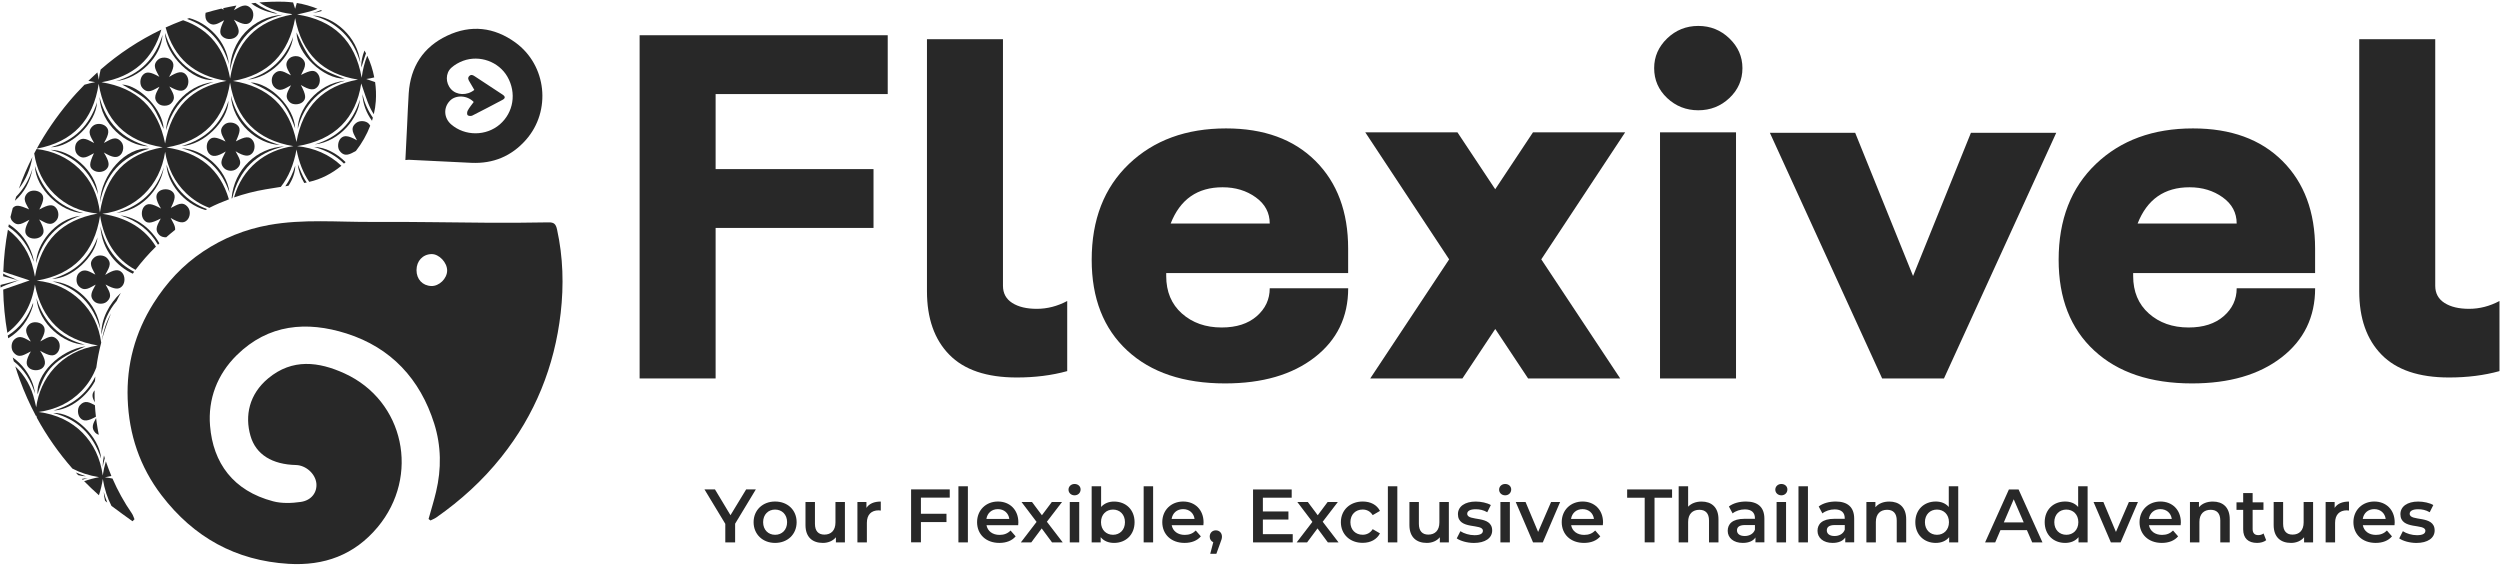 <svg width="674" height="153" viewBox="0 0 674 153" fill="none" xmlns="http://www.w3.org/2000/svg">
<path d="M198.19 141.19V146.23H195.54V141.23L189.93 131.95H192.76L196.94 138.9L201.16 131.95H203.77L198.19 141.19Z" fill="#282828"/>
<path d="M203.17 140.78C203.17 137.52 205.62 135.21 208.96 135.21C212.35 135.21 214.77 137.51 214.77 140.78C214.77 144.05 212.34 146.37 208.96 146.37C205.62 146.37 203.17 144.05 203.17 140.78ZM212.2 140.78C212.2 138.7 210.81 137.38 208.96 137.38C207.13 137.38 205.74 138.7 205.74 140.78C205.74 142.86 207.13 144.18 208.96 144.18C210.81 144.19 212.2 142.86 212.2 140.78Z" fill="#282828"/>
<path d="M227.79 135.34V146.23H225.36V144.84C224.55 145.84 223.26 146.37 221.85 146.37C219.06 146.37 217.16 144.84 217.16 141.56V135.34H219.71V141.21C219.71 143.19 220.65 144.13 222.26 144.13C224.04 144.13 225.24 143.03 225.24 140.84V135.34H227.79Z" fill="#282828"/>
<path d="M237.46 135.22V137.65C237.24 137.61 237.06 137.59 236.87 137.59C234.93 137.59 233.71 138.73 233.71 140.95V146.23H231.16V135.34H233.59V136.93C234.32 135.79 235.64 135.22 237.46 135.22Z" fill="#282828"/>
<path d="M248.28 134.17V138.51H255.17V140.75H248.28V146.21H245.63V131.94H256.05V134.16H248.28V134.17Z" fill="#282828"/>
<path d="M258.39 131.1H260.94V146.23H258.39V131.1Z" fill="#282828"/>
<path d="M274.5 141.6H265.96C266.26 143.19 267.59 144.21 269.49 144.21C270.71 144.21 271.67 143.82 272.45 143.03L273.82 144.6C272.84 145.76 271.31 146.37 269.43 146.37C265.78 146.37 263.42 144.03 263.42 140.78C263.42 137.53 265.81 135.21 269.05 135.21C272.23 135.21 274.55 137.43 274.55 140.84C274.53 141.05 274.51 141.35 274.5 141.6ZM265.93 139.91H272.11C271.91 138.34 270.7 137.26 269.03 137.26C267.38 137.26 266.18 138.31 265.93 139.91Z" fill="#282828"/>
<path d="M283.63 146.23L280.84 142.46L278.03 146.23H275.22L279.46 140.7L275.4 135.34H278.23L280.9 138.91L283.57 135.34H286.32L282.24 140.66L286.51 146.23H283.63Z" fill="#282828"/>
<path d="M288.07 132.01C288.07 131.15 288.77 130.48 289.7 130.48C290.64 130.48 291.33 131.11 291.33 131.95C291.33 132.85 290.66 133.54 289.7 133.54C288.76 133.54 288.07 132.87 288.07 132.01ZM288.41 135.34H290.96V146.23H288.41V135.34Z" fill="#282828"/>
<path d="M305.88 140.78C305.88 144.16 303.53 146.37 300.35 146.37C298.86 146.37 297.6 145.86 296.74 144.82V146.23H294.31V131.1H296.86V136.67C297.74 135.69 298.96 135.22 300.35 135.22C303.53 135.22 305.88 137.4 305.88 140.78ZM303.29 140.78C303.29 138.7 301.9 137.38 300.07 137.38C298.24 137.38 296.83 138.7 296.83 140.78C296.83 142.86 298.24 144.18 300.07 144.18C301.9 144.18 303.29 142.86 303.29 140.78Z" fill="#282828"/>
<path d="M308.33 131.1H310.88V146.23H308.33V131.1Z" fill="#282828"/>
<path d="M324.43 141.6H315.89C316.19 143.19 317.52 144.21 319.42 144.21C320.64 144.21 321.6 143.82 322.38 143.03L323.75 144.6C322.77 145.76 321.24 146.37 319.36 146.37C315.71 146.37 313.35 144.03 313.35 140.78C313.35 137.53 315.74 135.21 318.98 135.21C322.16 135.21 324.48 137.43 324.48 140.84C324.47 141.05 324.45 141.35 324.43 141.6ZM315.87 139.91H322.05C321.85 138.34 320.64 137.26 318.97 137.26C317.32 137.26 316.12 138.31 315.87 139.91Z" fill="#282828"/>
<path d="M329.44 144.68C329.44 145.13 329.34 145.49 328.97 146.43L327.93 149.3H326.28L327.1 146.18C326.53 145.93 326.14 145.4 326.14 144.67C326.14 143.65 326.85 142.98 327.79 142.98C328.74 142.98 329.44 143.68 329.44 144.68Z" fill="#282828"/>
<path d="M348.52 144.01V146.23H337.82V131.96H348.24V134.18H340.47V137.89H347.36V140.07H340.47V144.01H348.52Z" fill="#282828"/>
<path d="M357.99 146.23L355.2 142.46L352.39 146.23H349.58L353.82 140.7L349.76 135.34H352.59L355.26 138.91L357.93 135.34H360.68L356.6 140.66L360.87 146.23H357.99Z" fill="#282828"/>
<path d="M361.5 140.78C361.5 137.52 363.95 135.21 367.39 135.21C369.51 135.21 371.2 136.09 372.04 137.74L370.08 138.88C369.43 137.84 368.45 137.37 367.37 137.37C365.49 137.37 364.07 138.68 364.07 140.77C364.07 142.89 365.5 144.17 367.37 144.17C368.45 144.17 369.43 143.7 370.08 142.66L372.04 143.8C371.2 145.43 369.51 146.35 367.39 146.35C363.95 146.37 361.5 144.05 361.5 140.78Z" fill="#282828"/>
<path d="M374.17 131.1H376.72V146.23H374.17V131.1Z" fill="#282828"/>
<path d="M390.61 135.34V146.23H388.18V144.84C387.36 145.84 386.08 146.37 384.67 146.37C381.88 146.37 379.98 144.84 379.98 141.56V135.34H382.53V141.21C382.53 143.19 383.47 144.13 385.08 144.13C386.85 144.13 388.06 143.03 388.06 140.84V135.34H390.61Z" fill="#282828"/>
<path d="M392.74 145.15L393.72 143.21C394.68 143.84 396.15 144.29 397.51 144.29C399.12 144.29 399.79 143.84 399.79 143.09C399.79 141.01 393.06 142.97 393.06 138.62C393.06 136.56 394.92 135.22 397.85 135.22C399.3 135.22 400.95 135.57 401.93 136.16L400.96 138.1C399.92 137.49 398.88 137.29 397.84 137.29C396.29 137.29 395.56 137.8 395.56 138.51C395.56 140.71 402.29 138.75 402.29 143.02C402.29 145.06 400.41 146.38 397.35 146.38C395.54 146.37 393.72 145.84 392.74 145.15Z" fill="#282828"/>
<path d="M404.16 132.01C404.16 131.15 404.86 130.48 405.79 130.48C406.73 130.48 407.42 131.11 407.42 131.95C407.42 132.85 406.75 133.54 405.79 133.54C404.86 133.54 404.16 132.87 404.16 132.01ZM404.51 135.34H407.06V146.23H404.51V135.34Z" fill="#282828"/>
<path d="M420.61 135.34L415.94 146.23H413.31L408.64 135.34H411.29L414.68 143.41L418.17 135.34H420.61Z" fill="#282828"/>
<path d="M432.12 141.6H423.58C423.88 143.19 425.21 144.21 427.11 144.21C428.33 144.21 429.29 143.82 430.07 143.03L431.44 144.6C430.46 145.76 428.93 146.37 427.05 146.37C423.4 146.37 421.04 144.03 421.04 140.78C421.04 137.53 423.43 135.21 426.67 135.21C429.85 135.21 432.18 137.43 432.18 140.84C432.16 141.05 432.14 141.35 432.12 141.6ZM423.55 139.91H429.73C429.53 138.34 428.32 137.26 426.65 137.26C425 137.26 423.8 138.31 423.55 139.91Z" fill="#282828"/>
<path d="M443.41 134.19H438.68V131.95H450.79V134.19H446.06V146.22H443.41V134.19Z" fill="#282828"/>
<path d="M463.3 139.99V146.23H460.75V140.32C460.75 138.38 459.79 137.44 458.16 137.44C456.34 137.44 455.12 138.54 455.12 140.72V146.23H452.57V131.1H455.12V136.61C455.96 135.71 457.24 135.22 458.75 135.22C461.36 135.22 463.3 136.7 463.3 139.99Z" fill="#282828"/>
<path d="M475.68 139.84V146.22H473.27V144.9C472.66 145.84 471.48 146.37 469.85 146.37C467.36 146.37 465.79 145.01 465.79 143.11C465.79 141.3 467.01 139.87 470.32 139.87H473.13V139.7C473.13 138.21 472.23 137.33 470.42 137.33C469.2 137.33 467.93 137.74 467.11 138.41L466.11 136.55C467.27 135.65 468.96 135.21 470.72 135.21C473.87 135.22 475.68 136.7 475.68 139.84ZM473.13 142.82V141.55H470.5C468.77 141.55 468.29 142.2 468.29 143C468.29 143.92 469.06 144.51 470.37 144.51C471.62 144.51 472.71 143.94 473.13 142.82Z" fill="#282828"/>
<path d="M478.62 132.01C478.62 131.15 479.32 130.48 480.25 130.48C481.19 130.48 481.88 131.11 481.88 131.95C481.88 132.85 481.21 133.54 480.25 133.54C479.32 133.54 478.62 132.87 478.62 132.01ZM478.97 135.34H481.52V146.23H478.97V135.34Z" fill="#282828"/>
<path d="M484.87 131.1H487.42V146.23H484.87V131.1Z" fill="#282828"/>
<path d="M499.89 139.84V146.22H497.48V144.9C496.87 145.84 495.69 146.37 494.06 146.37C491.57 146.37 490 145.01 490 143.11C490 141.3 491.23 139.87 494.53 139.87H497.34V139.7C497.34 138.21 496.44 137.33 494.63 137.33C493.41 137.33 492.14 137.74 491.32 138.41L490.32 136.55C491.48 135.65 493.18 135.21 494.93 135.21C498.08 135.22 499.89 136.7 499.89 139.84ZM497.35 142.82V141.55H494.72C492.99 141.55 492.51 142.2 492.51 143C492.51 143.92 493.28 144.51 494.59 144.51C495.84 144.51 496.92 143.94 497.35 142.82Z" fill="#282828"/>
<path d="M513.91 139.99V146.23H511.36V140.32C511.36 138.38 510.4 137.44 508.77 137.44C506.95 137.44 505.73 138.54 505.73 140.72V146.23H503.18V135.34H505.61V136.75C506.44 135.75 507.77 135.22 509.36 135.22C511.97 135.22 513.91 136.7 513.91 139.99Z" fill="#282828"/>
<path d="M527.94 131.1V146.23H525.49V144.82C524.63 145.86 523.37 146.37 521.88 146.37C518.72 146.37 516.37 144.17 516.37 140.78C516.37 137.4 518.72 135.21 521.88 135.21C523.29 135.21 524.53 135.68 525.39 136.68V131.09H527.94V131.1ZM525.44 140.78C525.44 138.7 524.03 137.38 522.2 137.38C520.36 137.38 518.96 138.7 518.96 140.78C518.96 142.86 520.37 144.18 522.2 144.18C524.03 144.19 525.44 142.86 525.44 140.78Z" fill="#282828"/>
<path d="M546.46 142.93H539.32L537.91 146.23H535.18L541.6 131.96H544.21L550.65 146.23H547.88L546.46 142.93ZM545.59 140.84L542.9 134.6L540.23 140.84H545.59Z" fill="#282828"/>
<path d="M562.82 131.1V146.23H560.37V144.82C559.51 145.86 558.25 146.37 556.76 146.37C553.6 146.37 551.25 144.17 551.25 140.78C551.25 137.4 553.6 135.21 556.76 135.21C558.17 135.21 559.41 135.68 560.27 136.68V131.09H562.82V131.1ZM560.32 140.78C560.32 138.7 558.91 137.38 557.08 137.38C555.24 137.38 553.84 138.7 553.84 140.78C553.84 142.86 555.25 144.18 557.08 144.18C558.91 144.19 560.32 142.86 560.32 140.78Z" fill="#282828"/>
<path d="M576.39 135.34L571.72 146.23H569.09L564.42 135.34H567.07L570.46 143.41L573.95 135.34H576.39Z" fill="#282828"/>
<path d="M587.9 141.6H579.36C579.66 143.19 580.99 144.21 582.89 144.21C584.11 144.21 585.07 143.82 585.85 143.03L587.22 144.6C586.24 145.76 584.71 146.37 582.83 146.37C579.18 146.37 576.82 144.03 576.82 140.78C576.82 137.53 579.21 135.21 582.45 135.21C585.63 135.21 587.96 137.43 587.96 140.84C587.94 141.05 587.92 141.35 587.9 141.6ZM579.33 139.91H585.51C585.31 138.34 584.1 137.26 582.43 137.26C580.78 137.26 579.58 138.31 579.33 139.91Z" fill="#282828"/>
<path d="M601.14 139.99V146.23H598.59V140.32C598.59 138.38 597.63 137.44 596 137.44C594.18 137.44 592.96 138.54 592.96 140.72V146.23H590.41V135.34H592.84V136.75C593.67 135.75 595 135.22 596.59 135.22C599.2 135.22 601.14 136.7 601.14 139.99Z" fill="#282828"/>
<path d="M610.96 145.64C610.35 146.13 609.43 146.37 608.51 146.37C606.12 146.37 604.76 145.11 604.76 142.7V137.46H602.96V135.42H604.76V132.93H607.31V135.42H610.23V137.46H607.31V142.64C607.31 143.7 607.84 144.27 608.82 144.27C609.35 144.27 609.86 144.13 610.25 143.82L610.96 145.64Z" fill="#282828"/>
<path d="M623.61 135.34V146.23H621.18V144.84C620.36 145.84 619.08 146.37 617.67 146.37C614.88 146.37 612.98 144.84 612.98 141.56V135.34H615.53V141.21C615.53 143.19 616.47 144.13 618.08 144.13C619.85 144.13 621.06 143.03 621.06 140.84V135.34H623.61Z" fill="#282828"/>
<path d="M633.29 135.22V137.65C633.07 137.61 632.89 137.59 632.7 137.59C630.76 137.59 629.54 138.73 629.54 140.95V146.23H626.99V135.34H629.42V136.93C630.15 135.79 631.48 135.22 633.29 135.22Z" fill="#282828"/>
<path d="M645.56 141.6H637.02C637.32 143.19 638.65 144.21 640.55 144.21C641.77 144.21 642.73 143.82 643.51 143.03L644.88 144.6C643.9 145.76 642.37 146.37 640.49 146.37C636.84 146.37 634.48 144.03 634.48 140.78C634.48 137.53 636.87 135.21 640.11 135.21C643.29 135.21 645.61 137.43 645.61 140.84C645.6 141.05 645.58 141.35 645.56 141.6ZM637 139.91H643.18C642.98 138.34 641.77 137.26 640.1 137.26C638.45 137.26 637.24 138.31 637 139.91Z" fill="#282828"/>
<path d="M646.83 145.15L647.81 143.21C648.77 143.84 650.24 144.29 651.6 144.29C653.21 144.29 653.88 143.84 653.88 143.09C653.88 141.01 647.15 142.97 647.15 138.62C647.15 136.56 649.01 135.22 651.94 135.22C653.39 135.22 655.04 135.57 656.02 136.16L655.05 138.1C654.01 137.49 652.97 137.29 651.93 137.29C650.38 137.29 649.65 137.8 649.65 138.51C649.65 140.71 656.38 138.75 656.38 143.02C656.38 145.06 654.5 146.38 651.44 146.38C649.63 146.37 647.81 145.84 646.83 145.15Z" fill="#282828"/>
<path d="M172.44 102.04V9.5H239.33V25.36H192.93V45.59H235.5V61.45H192.93V102.03H172.44V102.04Z" fill="#282828"/>
<path d="M249.91 78.51V10.56H270.4V77.05C270.4 79.08 271.24 80.62 272.91 81.68C274.58 82.74 276.79 83.26 279.52 83.26C282.34 83.26 285.07 82.56 287.72 81.15V100.05C283.58 101.2 279.04 101.77 274.11 101.77C266 101.77 259.94 99.72 255.93 95.62C251.91 91.53 249.91 85.82 249.91 78.51Z" fill="#282828"/>
<path d="M329.36 88.29C333.33 88.29 336.48 87.28 338.81 85.25C341.14 83.22 342.32 80.71 342.32 77.72H363.47C363.47 85.47 360.45 91.69 354.41 96.36C348.37 101.03 340.33 103.37 330.28 103.37C319.09 103.37 310.3 100.42 303.91 94.51C297.52 88.6 294.32 80.45 294.32 70.05C294.32 59.21 297.67 50.6 304.37 44.2C311.07 37.81 319.79 34.62 330.54 34.62C340.77 34.62 348.8 37.55 354.67 43.41C360.53 49.27 363.46 57.14 363.46 67.01V73.62H314.41V74.41C314.41 78.64 315.82 82.01 318.64 84.52C321.47 87.03 325.04 88.29 329.36 88.29ZM315.61 60.27H342.32C342.32 57.36 341.06 55 338.55 53.2C336.04 51.39 333.06 50.49 329.63 50.49C322.83 50.48 318.16 53.74 315.61 60.27Z" fill="#282828"/>
<path d="M411.98 102.04L403.12 88.69L394.26 102.04H369.41L390.69 69.92L368.08 35.68H392.93L403.11 51.02L413.29 35.68H438.14L415.53 69.92L436.81 102.04H411.98Z" fill="#282828"/>
<path d="M466.25 10.36C468.58 12.61 469.76 15.27 469.76 18.36C469.76 21.53 468.59 24.22 466.25 26.43C463.92 28.63 461.12 29.73 457.86 29.73C454.6 29.73 451.8 28.63 449.46 26.43C447.13 24.23 445.96 21.54 445.96 18.36C445.96 15.28 447.13 12.61 449.46 10.36C451.79 8.12 454.59 6.99 457.86 6.99C461.12 6.99 463.91 8.11 466.25 10.36ZM447.54 102.04V35.68H468.03V102.04H447.54Z" fill="#282828"/>
<path d="M524.09 102.04H507.43L477.16 35.81H500.16L515.76 74.41L531.36 35.81H554.36L524.09 102.04Z" fill="#282828"/>
<path d="M590.05 88.29C594.02 88.29 597.17 87.28 599.5 85.25C601.83 83.22 603.01 80.71 603.01 77.72H624.16C624.16 85.47 621.14 91.69 615.1 96.36C609.06 101.03 601.02 103.37 590.97 103.37C579.78 103.37 570.99 100.42 564.6 94.51C558.21 88.6 555.01 80.45 555.01 70.05C555.01 59.21 558.36 50.6 565.06 44.2C571.76 37.81 580.48 34.62 591.23 34.62C601.46 34.62 609.49 37.55 615.36 43.41C621.22 49.27 624.15 57.14 624.15 67.01V73.62H575.1V74.41C575.1 78.64 576.51 82.01 579.33 84.52C582.16 87.03 585.73 88.29 590.05 88.29ZM576.3 60.27H603.01C603.01 57.36 601.75 55 599.24 53.2C596.73 51.4 593.75 50.49 590.32 50.49C583.53 50.48 578.86 53.74 576.3 60.27Z" fill="#282828"/>
<path d="M636.05 78.51V10.56H656.54V77.05C656.54 79.08 657.38 80.62 659.05 81.68C660.72 82.74 662.93 83.26 665.66 83.26C668.48 83.26 671.21 82.56 673.86 81.15V100.05C669.72 101.2 665.18 101.77 660.25 101.77C652.14 101.77 646.08 99.72 642.07 95.62C638.06 91.53 636.05 85.82 636.05 78.51Z" fill="#282828"/>
<path d="M26.31 64C24.14 69.76 20.09 73.47 14.04 75.2C19.29 75.14 25.73 69.23 26.31 64Z" fill="#282828"/>
<path d="M27.04 88.73C26.34 81.57 19.93 76.16 14.15 75.86C20.89 77.69 25.12 82.04 27.04 88.73Z" fill="#282828"/>
<path d="M21.19 77.1C22.76 78.8 24.23 77.53 25.8 76.73C25.02 78.29 23.81 79.72 25.42 81.27C26.24 82.05 27.92 82.1 28.78 81.34C30.6 79.75 29.22 78.26 28.46 76.7C30.9 78.06 32.11 78.14 32.99 77.08C33.78 76.13 33.74 74.41 32.92 73.51C31.99 72.49 30.69 72.63 28.36 74.13C29.14 72.51 30.42 71.09 28.8 69.52C27.96 68.71 26.34 68.64 25.44 69.4C23.6 70.95 24.96 72.46 25.71 74.04C24.19 73.29 22.78 72.15 21.25 73.64C20.45 74.44 20.41 76.25 21.19 77.1Z" fill="#282828"/>
<path d="M44.89 44.38C45.06 49.08 49.3 54.88 55.39 56.63C55.54 56.55 55.69 56.46 55.85 56.38C50.22 54.27 46.61 50.33 44.89 44.38Z" fill="#282828"/>
<path d="M31.43 81.18C31.79 80.42 32.18 79.68 32.58 78.95C29.43 81.84 27.19 86.15 27.33 90.26C27.99 86.6 29.36 83.59 31.43 81.18Z" fill="#282828"/>
<path d="M38.75 59.22C39.63 60.36 40.65 60.3 43.34 58.91C42.62 60.4 41.42 61.85 43 63.39C43.42 63.8 44.12 64 44.8 63.98C45.59 63.29 46.39 62.61 47.21 61.97C47.33 60.91 46.56 59.86 46 58.75C48.33 60.15 49.52 60.28 50.45 59.34C51.28 58.5 51.45 56.86 50.67 55.88C49.17 54 47.64 55.33 46.05 56.07C47.35 53.57 47.41 52.4 46.35 51.56C45.43 50.83 43.75 50.86 42.86 51.61C41.8 52.52 41.93 53.83 43.41 56.23C40.89 54.8 39.74 54.69 38.84 55.72C38.08 56.62 38.03 58.28 38.75 59.22Z" fill="#282828"/>
<path d="M44.18 45.13C42.22 51.41 38.04 55.46 31.38 57.4C37.68 56.82 43.07 51.57 44.18 45.13Z" fill="#282828"/>
<path d="M42.59 65.98C42.72 65.86 42.85 65.73 42.97 65.61C40.89 61.84 36.93 58.58 32.47 58.07C37.02 59.52 40.38 62.14 42.59 65.98Z" fill="#282828"/>
<path d="M27.06 60.98C27.49 67.64 31.71 71.91 35.8 73.79C35.92 73.62 36.04 73.44 36.17 73.27C31.37 70.8 28.35 66.71 27.06 60.98Z" fill="#282828"/>
<path d="M28.31 134.98C28.39 135.04 28.46 135.11 28.53 135.18C28.66 135.29 28.79 135.39 28.92 135.49C28.54 134.57 28.22 133.62 27.97 132.63C28 133.43 28.13 134.21 28.31 134.98Z" fill="#282828"/>
<path d="M84.33 3.51C85.21 3.39 86.06 3.2 86.87 2.93C86.73 2.87 86.6 2.8 86.46 2.74C85.77 3.03 85.07 3.3 84.33 3.51Z" fill="#282828"/>
<path d="M9.09 70.56C9.06 70.29 9.06 70.02 9 69.76C8.94 69.45 8.85 69.13 8.75 68.83C7.59 65.26 5.5 62.44 2.39 60.47C2.34 60.7 2.3 60.92 2.25 61.15C5.6 63.4 7.82 66.56 9.09 70.56Z" fill="#282828"/>
<path d="M27.26 123.67C26.93 117.75 19.8 111.05 14.33 111.34C20.89 113.03 25.07 117.1 27.26 123.67Z" fill="#282828"/>
<path d="M21.64 112.69C22.51 113.67 23.69 113.59 25.86 112.34C25.74 111.3 25.65 110.27 25.59 109.25C24.22 108.53 22.92 107.73 21.57 109.22C20.78 110.09 20.88 111.84 21.64 112.69Z" fill="#282828"/>
<path d="M29.94 84.48C28.75 86.59 27.92 89.05 27.42 91.84C28.1 89.36 28.94 86.91 29.94 84.48Z" fill="#282828"/>
<path d="M28.25 123.55C28.17 123.3 28.11 123.04 28.03 122.78C27.81 123.79 27.69 124.84 27.67 125.93C27.83 125.11 28.03 124.32 28.25 123.55Z" fill="#282828"/>
<path d="M14.46 110.67C18.72 110.52 23.36 106.97 25.61 102.76C25.64 102.34 25.66 101.92 25.7 101.5C23.43 106.09 19.74 109.11 14.46 110.67Z" fill="#282828"/>
<path d="M61.62 27.14C59.63 33.47 55.54 37.46 49.01 39.37C54.85 39.12 61.39 32.71 61.62 27.14Z" fill="#282828"/>
<path d="M75.46 39.09C68.35 37.11 64.01 32.67 62.25 25.73C62.69 33.23 69.47 38.86 75.46 39.09Z" fill="#282828"/>
<path d="M77.78 50.07C78.92 48.33 79.61 46.45 79.6 44.64C78.96 46.76 78.05 48.6 76.92 50.22C77.21 50.17 77.5 50.12 77.78 50.07Z" fill="#282828"/>
<path d="M61.89 52C61.09 45.32 54.41 40.08 49 39.99C55.58 41.71 59.77 45.74 61.89 52Z" fill="#282828"/>
<path d="M21.07 128.1C21.76 128.27 22.46 128.38 23.16 128.41C22.15 128.06 21.26 127.72 20.43 127.38C20.65 127.61 20.85 127.86 21.07 128.1Z" fill="#282828"/>
<path d="M23.68 128.87C23.13 128.92 22.6 129.01 22.07 129.12C22.14 129.19 22.21 129.26 22.29 129.34C22.75 129.17 23.19 129 23.68 128.87Z" fill="#282828"/>
<path d="M21.75 58.15C14.66 59.08 9.78 66 9.73 70.98C11.44 64.48 15.48 60.27 21.75 58.15Z" fill="#282828"/>
<path d="M62.63 53.42C64.44 45.78 69.09 41.21 76.66 39.45C69.23 39.85 63.13 45.6 62.43 53.49C62.5 53.47 62.56 53.45 62.63 53.42Z" fill="#282828"/>
<path d="M56.33 41.36C57.23 42.4 58.52 42.28 60.86 40.84C60.15 42.43 58.88 43.81 60.44 45.36C61.24 46.15 62.77 46.27 63.7 45.58C65.76 44.03 64.3 42.44 63.51 40.78C65.79 42.19 67.13 42.31 68.03 41.28C68.8 40.39 68.84 38.75 68.1 37.8C67.23 36.68 66.1 36.76 63.59 38.12C64.87 35.3 64.91 34.44 63.82 33.59C62.9 32.88 61.32 32.83 60.45 33.63C58.73 35.2 60.06 36.65 60.8 38.16C58.23 36.85 57.12 36.79 56.26 37.87C55.54 38.77 55.57 40.49 56.33 41.36Z" fill="#282828"/>
<path d="M25.72 116.69C25.96 116.94 26.28 117.11 26.63 117.22C26.41 116.12 26.22 115.01 26.06 113.88C26 113.49 25.96 113.1 25.91 112.71C25.17 114.07 24.41 115.32 25.72 116.69Z" fill="#282828"/>
<path d="M25.55 108.48C25.5 107.39 25.48 106.31 25.5 105.23C24.55 106.33 24.97 107.39 25.55 108.48Z" fill="#282828"/>
<path d="M100.29 32.56C100.38 32.29 100.45 32.01 100.53 31.73C99.23 29.88 98.28 27.77 97.69 25.38C97.85 28.06 98.75 30.44 100.29 32.56Z" fill="#282828"/>
<path d="M80.28 44.29C80.45 46.02 81.08 47.74 82.02 49.33C82.25 49.29 82.47 49.25 82.7 49.2C82.55 48.97 82.37 48.75 82.23 48.51C81.43 47.21 80.92 45.72 80.28 44.29Z" fill="#282828"/>
<path d="M93.18 43.72C90.76 41.3 87.65 39.66 84.67 39.62C87.95 40.52 90.63 42.02 92.74 44.11C92.9 43.99 93.04 43.86 93.18 43.72Z" fill="#282828"/>
<path d="M91.59 40.71C93 42.51 94.44 41.5 95.95 40.7C97.57 38.63 98.88 36.32 99.81 33.89C99.72 33.73 99.62 33.57 99.48 33.41C98.72 32.53 97 32.38 96.03 33.14C94.08 34.68 95.51 36.23 96.25 37.84C93.91 36.5 92.73 36.39 91.83 37.34C91.08 38.14 90.89 39.82 91.59 40.71Z" fill="#282828"/>
<path d="M97.03 26.87C95.06 33.12 90.97 37.07 84.85 38.94C91.7 38.14 96.71 31.69 97.03 26.87Z" fill="#282828"/>
<path d="M43.82 9.39C41.87 15.92 37.66 20.04 31.23 21.88C37.57 21.19 43.54 15.28 43.82 9.39Z" fill="#282828"/>
<path d="M67.54 22.21C74.78 25.3 77.17 27.73 79.58 34.62C79.32 28.92 72.91 22.44 67.54 22.21Z" fill="#282828"/>
<path d="M78.46 22.99C77.68 24.55 76.48 26 78.09 27.54C78.93 28.35 80.68 28.28 81.56 27.53C82.61 26.65 82.52 25.57 81.11 22.91C83.48 24.34 84.72 24.44 85.63 23.37C86.41 22.46 86.43 20.87 85.68 19.89C84.83 18.78 83.81 18.84 81.16 20.2C81.9 18.64 83.08 17.11 81.31 15.64C80.38 14.87 78.66 15 77.87 15.88C76.45 17.47 77.65 18.83 78.43 20.31C76.89 19.62 75.42 18.26 73.85 19.99C73.04 20.89 73.08 22.6 73.92 23.45C75.5 25.05 76.91 23.77 78.46 22.99Z" fill="#282828"/>
<path d="M9.8 111.99C9.84 112.22 9.9 112.44 9.95 112.66C12.63 117.58 15.84 122.13 19.52 126.33C21.6 127.42 23.99 128.2 26.71 128.65C25.27 128.92 23.94 129.28 22.68 129.73C23.96 131.03 25.29 132.29 26.67 133.52C27.12 132.15 27.48 130.7 27.72 129.13C28.17 131.88 28.96 134.29 30.05 136.39C31.9 137.82 33.84 139.14 35.72 140.53C35.9 140.35 36.08 140.17 36.26 139.99C36.03 139.46 35.87 138.89 35.55 138.42C33.47 135.41 31.75 132.28 30.33 129.02C29.66 128.88 28.98 128.76 28.27 128.68C28.87 128.57 29.46 128.45 30.03 128.32C29.49 127.02 28.99 125.71 28.54 124.37C28.19 125.57 27.9 126.84 27.7 128.19C26.48 119.05 20.1 112.27 10.35 111.07C14.87 110.45 18.82 108.68 22 105.37C23.79 103.5 25.08 101.41 25.97 99.06C26.27 96.81 26.71 94.58 27.29 92.37C26.67 87.96 24.91 84.1 21.69 81C18.42 77.85 14.47 76.13 9.89 75.66C19.85 73.98 25.43 68.06 26.98 58.14C28.1 65.06 31.27 69.92 36.54 72.75C38.2 70.54 40.04 68.46 42.04 66.49C39.07 61.61 34.24 58.71 27.59 57.64C36.52 56.49 43.12 50.18 44.52 40.92C45.21 45.27 47.02 49.04 50.19 52.09C52.04 53.86 54.11 55.16 56.44 56.03C58.15 55.16 59.91 54.42 61.71 53.74C59.35 45.65 53.74 41.07 44.87 39.75C54.89 38.1 60.47 32.21 62.02 22.27C63.63 32.08 69.3 37.78 79.11 39.4C71.5 40.43 65.28 45.4 63.1 53.22C65.83 52.28 68.66 51.54 71.62 51.04C72.98 50.81 74.35 50.6 75.71 50.38C77.8 47.73 79.2 44.38 79.94 40.31C80.59 43.75 81.74 46.65 83.37 49.03C86.53 48.33 89.48 46.79 92.04 44.69C88.8 41.6 84.58 39.83 80.1 39.41C90.35 37.74 95.97 31.82 97.39 22.5C98.11 24.47 98.8 27.06 99.97 29.42C100.21 29.9 100.5 30.35 100.78 30.8C101.06 29.62 101.24 28.43 101.32 27.25C101.44 25.5 101.36 23.79 101.13 22.13C100.3 21.84 99.49 21.56 98.73 21.3C99.43 21.22 100.16 21.06 100.9 20.87C100.51 18.82 99.88 16.86 99.01 15.02C98.28 16.84 97.78 18.83 97.51 20.97C95.75 10.95 89.91 5.42 80.11 3.91C81.61 3.53 83.11 3.27 84.53 2.78C84.89 2.66 85.25 2.52 85.6 2.37C83.83 1.65 81.96 1.12 80.02 0.81C79.87 1.34 79.72 1.86 79.57 2.37C79.39 1.82 79.21 1.24 79.02 0.66C78.24 0.57 77.45 0.5 76.65 0.47C74.38 0.41 72.13 0.48 69.91 0.66C72.41 2.34 75.27 3.36 78.47 3.75C78.57 3.76 78.66 3.86 78.77 3.92C69.08 5.66 63.55 11.39 62.04 21.18C60.6 13.06 56.38 7.88 49.38 5.46C49.28 5.5 49.19 5.53 49.09 5.56C47.58 6.13 46.1 6.75 44.65 7.41C46.89 15.67 52.35 20.4 61.07 21.81C51.72 23.52 46.18 29.02 44.51 38.68C42.6 29.01 36.81 23.69 27.37 22.17C35.96 20.68 41.25 15.94 43.5 7.98C37.51 10.84 32.06 14.45 27.13 18.75C26.91 19.65 26.74 20.57 26.63 21.52C26.53 20.83 26.4 20.17 26.25 19.52C25.43 20.26 24.62 21.02 23.82 21.8C24.42 21.93 25.03 22.05 25.66 22.15C24.65 22.33 23.7 22.57 22.78 22.84C21.3 24.35 19.85 25.91 18.48 27.56C15.16 31.55 12.31 35.72 9.91 40.08C19.65 38.28 25.13 32.38 26.61 22.58C28.19 32.41 33.88 38.13 43.86 39.71C34.01 41.47 28.46 47.23 26.94 57.31C26.35 52.5 24.57 48.6 21.31 45.46C18.12 42.39 14.28 40.7 9.86 40.17C9.64 40.57 9.43 40.97 9.22 41.37C9.89 45.72 11.63 49.37 14.68 52.34C17.82 55.39 21.6 57.08 26.31 57.58C16.63 59.36 11.1 64.89 9.43 74.62C9.27 73.83 9.17 73.34 9.06 72.86C8.04 68.32 5.73 64.67 2.13 61.92C1.45 65.6 1.03 69.38 0.89 73.26C3.58 74.14 6.02 74.94 8 75.6C5.93 76.32 3.37 77.21 0.86 78.08C0.94 82.01 1.32 85.89 1.98 89.73C6.18 86.49 8.59 82.13 9.41 76.72C11.27 86.14 16.89 91.6 26.39 93.13C16.23 94.68 10.78 102.18 9.76 109.8C9.62 109.22 9.49 108.64 9.35 108.06C8.49 104.34 6.73 101.26 4.12 98.77C4.48 99.95 4.87 101.13 5.3 102.31C6.56 105.78 8.05 109.09 9.74 112.25C9.76 112.19 9.78 112.1 9.8 111.99ZM79.57 4.88C81.41 14.5 87.05 19.95 96.52 21.46C87.17 23.15 81.62 28.66 79.93 38.28C78.02 28.68 72.24 23.34 62.81 21.83C72.35 20.16 77.84 14.51 79.57 4.88Z" fill="#282828"/>
<path d="M20.81 41.6C22.37 43.34 23.83 42.04 25.33 41.3C24.03 44.11 24 45.06 25.16 45.88C26.16 46.59 27.76 46.5 28.63 45.68C29.64 44.73 29.51 43.61 28 41.11C30.34 42.53 31.56 42.67 32.49 41.74C33.32 40.91 33.5 39.24 32.73 38.28C31.18 36.37 29.64 37.74 28.02 38.54C29.44 36.16 29.54 34.96 28.49 34.04C27.6 33.25 25.93 33.16 25.02 33.97C23.28 35.53 24.58 37 25.38 38.57C23.82 37.8 22.37 36.61 20.83 38.23C20.06 39.05 20.06 40.77 20.81 41.6Z" fill="#282828"/>
<path d="M80.27 34.76C81.06 31.47 82.54 28.71 84.83 26.41C87.14 24.09 89.92 22.58 93.09 21.76C85.27 22.48 80.23 29.84 80.27 34.76Z" fill="#282828"/>
<path d="M26.16 27.56C24.16 33.9 20.02 37.86 13.73 39.7C19.16 39.71 25.93 33.13 26.16 27.56Z" fill="#282828"/>
<path d="M92.92 21.23C85.09 18.32 83.7 16.99 79.94 8.75C80.06 14.52 87.07 21.26 92.92 21.23Z" fill="#282828"/>
<path d="M79.03 9.93C78.04 12.77 76.52 15.26 74.31 17.32C72.13 19.36 69.54 20.66 66.69 21.49C72.76 20.95 78.42 15.34 79.03 9.93Z" fill="#282828"/>
<path d="M2.09 90.47C2.13 90.71 2.17 90.96 2.22 91.2C5.49 89.22 7.69 86.33 8.83 82.58C8.92 82.29 8.95 81.98 8.93 81.64C7.62 85.4 5.4 88.39 2.09 90.47Z" fill="#282828"/>
<path d="M15.12 56.06C14.24 55 13.13 55.08 10.6 56.48C11.93 53.94 11.98 52.79 10.89 51.94C9.94 51.2 8.27 51.18 7.42 52.03C5.85 53.62 7.12 55.02 7.84 56.46C5.16 55.26 4.26 55.18 3.44 56.08C3.22 56.88 3.01 57.69 2.82 58.51C2.89 58.89 3.03 59.25 3.27 59.54C4.81 61.37 6.32 60.01 7.92 59.25C6.56 61.65 6.48 62.9 7.53 63.77C8.42 64.51 10.11 64.51 11.02 63.76C12.11 62.87 12 61.65 10.56 59.17C12.11 59.9 13.62 61.28 15.2 59.43C15.98 58.55 15.87 56.96 15.12 56.06Z" fill="#282828"/>
<path d="M44.78 35.13C46.63 28.29 50.93 24.02 57.62 22.1C49.79 22.98 44.9 30.02 44.78 35.13Z" fill="#282828"/>
<path d="M44.49 8.89C44.58 14.83 52.09 22.05 57.46 21.55C50.82 19.81 46.53 15.65 44.49 8.89Z" fill="#282828"/>
<path d="M39.98 39.45C32.93 37.5 28.61 33.08 26.82 26.13C27.15 33.52 34.06 39.29 39.98 39.45Z" fill="#282828"/>
<path d="M26.94 54.64C28.39 47.12 32.72 42.22 40.24 40.09C34.05 39.46 27.18 46.99 26.94 54.64Z" fill="#282828"/>
<path d="M50.13 20.12C49.2 19.1 47.95 19.25 45.58 20.75C46.97 18.29 47.09 17.09 46.11 16.18C45.27 15.4 43.54 15.28 42.64 16.06C40.84 17.63 42.21 19.13 42.96 20.71C40.53 19.32 39.39 19.22 38.48 20.25C37.7 21.13 37.59 22.82 38.39 23.72C39.93 25.48 41.4 24.17 42.99 23.39C42.2 24.96 41.03 26.43 42.69 27.94C43.51 28.69 45.24 28.69 46.06 27.93C47.74 26.36 46.48 24.89 45.66 23.32C48.18 24.73 49.35 24.81 50.24 23.7C51.01 22.74 50.96 21.03 50.13 20.12Z" fill="#282828"/>
<path d="M26.43 52.39C25.76 45.74 18.8 40.36 13.66 40.4C20.15 42.09 24.33 46.13 26.43 52.39Z" fill="#282828"/>
<path d="M32.91 22.79C40.51 26.98 40.99 27.49 44.11 34.75C43.96 29.67 37.72 23 32.91 22.79Z" fill="#282828"/>
<path d="M61.72 17.36C61.07 10.85 55.86 6.18 51.03 4.88C50.83 4.95 50.63 5.02 50.43 5.1C56.28 7.18 59.97 11.29 61.72 17.36Z" fill="#282828"/>
<path d="M9.82 80.38C10.44 87.4 17.3 92.8 22.86 92.92C16.12 91.14 11.81 86.97 9.82 80.38Z" fill="#282828"/>
<path d="M97.15 17C96.48 9.86 89.97 4.38 84.26 4.18C87.42 4.98 90.19 6.48 92.51 8.78C94.83 11.08 96.28 13.87 97.15 17Z" fill="#282828"/>
<path d="M67.73 0.91C69.48 2.24 71.58 3.09 73.84 3.57C74.17 3.64 74.52 3.65 74.86 3.68C72.62 3.04 70.62 2.08 68.86 0.78C68.49 0.81 68.11 0.86 67.73 0.91Z" fill="#282828"/>
<path d="M62.01 19.09C63.52 10.85 68.26 5.85 76.27 3.98C68.12 4.43 61.99 11.19 62.01 19.09Z" fill="#282828"/>
<path d="M8.78 45.42C7.86 48.41 6.4 50.94 4.36 53.01C4.24 53.38 4.12 53.76 4.01 54.13C6.55 51.89 8.13 48.98 8.78 45.42Z" fill="#282828"/>
<path d="M5.08 50.87C6.98 48.44 8.19 45.57 8.75 42.31C7.34 45.09 6.12 47.94 5.08 50.87Z" fill="#282828"/>
<path d="M9.41 44.75C9.64 50.85 16.32 57.26 22.48 57.46C15.83 55.74 11.5 51.57 9.41 44.75Z" fill="#282828"/>
<path d="M67.81 2.45C66.25 0.55 64.69 1.89 63.06 2.75C63.34 2.28 63.56 1.87 63.74 1.49C62.54 1.7 61.34 1.94 60.15 2.21C60.22 2.34 60.27 2.46 60.35 2.6C60.11 2.49 59.89 2.41 59.68 2.32C58.26 2.66 56.84 3.03 55.43 3.45C55.25 4.31 55.4 5.3 55.96 5.86C57.53 7.43 58.95 6.19 60.43 5.45C59.1 8.08 59.05 9.2 60.22 10.04C61.21 10.75 62.83 10.67 63.69 9.86C64.72 8.89 64.59 7.73 63.06 5.3C65.54 6.71 66.75 6.83 67.64 5.84C68.39 5 68.55 3.35 67.81 2.45Z" fill="#282828"/>
<path d="M23.08 93.37C16.14 94.32 9.56 101 10.13 106.32C12.29 99.35 14.62 97 23.08 93.37Z" fill="#282828"/>
<path d="M10.85 92.05C12.26 89.8 12.4 88.42 11.39 87.52C10.53 86.75 8.79 86.62 7.92 87.41C6.17 88.99 7.46 90.49 8.3 92.08C6.76 91.28 5.38 90.1 3.81 91.58C3 92.34 2.88 94.01 3.6 94.94C5.13 96.91 6.69 95.48 8.32 94.74C6.95 97.11 6.85 98.36 7.89 99.24C8.81 100.02 10.59 100 11.47 99.2C12.5 98.26 12.34 96.89 10.79 94.55C13.33 96.03 14.46 96.15 15.39 95.18C16.22 94.32 16.38 92.67 15.58 91.72C14.03 89.84 12.49 91.23 10.85 92.05Z" fill="#282828"/>
<path d="M98.67 14.38C98.54 14.12 98.39 13.88 98.26 13.62C97.62 15.27 97.3 16.88 97.43 18.18C97.82 17.05 98.17 15.71 98.67 14.38Z" fill="#282828"/>
<path d="M6.76 99.63C5.82 98.35 4.7 97.26 3.43 96.37C3.52 96.72 3.63 97.07 3.73 97.43C6.49 99.6 8.34 102.53 9.44 106.09C9.16 103.67 8.17 101.55 6.76 99.63Z" fill="#282828"/>
<path d="M5.34 75.45C3.62 75.91 1.89 76.36 0.14 76.82C0.14 77.06 0.14 77.29 0.15 77.53C0.68 77.17 1.99 76.69 5.34 75.45Z" fill="#282828"/>
<path d="M0.85 74.47C2.11 74.82 3.36 75.16 4.61 75.51C3.45 74.81 2.07 74.54 0.86 73.74C0.85 73.98 0.86 74.22 0.85 74.47Z" fill="#282828"/>
<path d="M115.54 139.92C116.22 137.47 116.99 135.04 117.57 132.56C119.03 126.41 118.96 120.22 117.07 114.22C113.28 102.19 105.42 93.71 93.39 89.9C82.71 86.52 72.36 87.35 63.83 95.75C58.55 100.95 56.04 107.64 56.63 114.8C57.44 124.79 62.85 132.32 73.63 135.15C75.98 135.77 78.64 135.67 81.08 135.32C84 134.9 85.55 132.7 85.29 130.28C85.01 127.72 82.46 125.43 79.79 125.37C73.41 125.22 68.99 122.58 67.53 117.5C65.97 112.07 67.16 106.29 72.3 102.01C78.82 96.58 85.96 97.51 92.88 100.67C109.05 108.06 113.28 128.35 101.82 142.11C95.52 149.66 87.34 152.59 77.79 152.01C63.57 151.15 52.23 144.86 43.57 133.55C37.67 125.85 34.76 117.1 34.42 107.55C34.09 98.33 36.39 89.72 41.36 81.81C44.89 76.19 49.29 71.45 54.77 67.8C60.15 64.22 66.07 61.82 72.51 60.66C81.81 58.99 91.16 59.9 100.49 59.83C110.86 59.76 121.24 59.99 131.62 60.05C137.04 60.08 142.47 60.05 147.89 59.95C149.36 59.92 149.86 60.4 150.18 61.87C151.82 69.33 152.02 76.9 151.16 84.4C149.49 98.79 144.26 111.81 135.15 123.23C130.11 129.56 124.22 134.9 117.63 139.51C117.15 139.84 116.58 140.05 116.06 140.32C115.89 140.2 115.71 140.06 115.54 139.92ZM112.29 72.81C112.28 75.28 113.91 77.03 116.28 77.11C118.39 77.18 120.52 75.12 120.55 72.97C120.58 70.78 118.36 68.44 116.31 68.5C113.97 68.57 112.3 70.36 112.29 72.81Z" fill="#282828"/>
<path d="M109.29 43.15C109.46 39.86 109.61 36.8 109.76 33.75C109.9 30.89 110 28.02 110.19 25.16C110.66 18.01 114.1 12.68 120.54 9.63C126.93 6.6 133.22 7.3 138.95 11.46C147.4 17.59 148.69 29.89 141.79 37.71C137.89 42.12 132.97 44.16 127.1 43.9C121.51 43.65 115.93 43.35 110.34 43.08C110.04 43.06 109.73 43.12 109.29 43.15ZM127.71 27.5C126 25.67 122.89 25.53 121.32 27.14C119.49 29 119.64 31.82 121.65 33.55C125.36 36.74 131.04 36.73 134.75 33.54C138.46 30.33 139.3 25.03 136.79 20.67C134.47 16.64 129.34 14.75 124.86 16.39C123.73 16.81 122.59 17.45 121.7 18.25C120.05 19.73 120.09 22.38 121.6 24.04C123.11 25.7 125.91 25.82 127.88 24.24C127.45 23.51 127.02 22.77 126.58 22.02C126.28 21.52 126 21.01 126.52 20.49C127.05 19.97 127.56 20.28 128.04 20.6C130.53 22.24 133.02 23.87 135.5 25.51C136.28 26.03 136.27 26.5 135.46 26.93C132.75 28.36 130.05 29.8 127.31 31.17C126.97 31.34 126.27 31.28 126.06 31.04C125.85 30.81 125.91 30.13 126.11 29.79C126.54 28.99 127.15 28.27 127.71 27.5Z" fill="#282828"/>
</svg>
